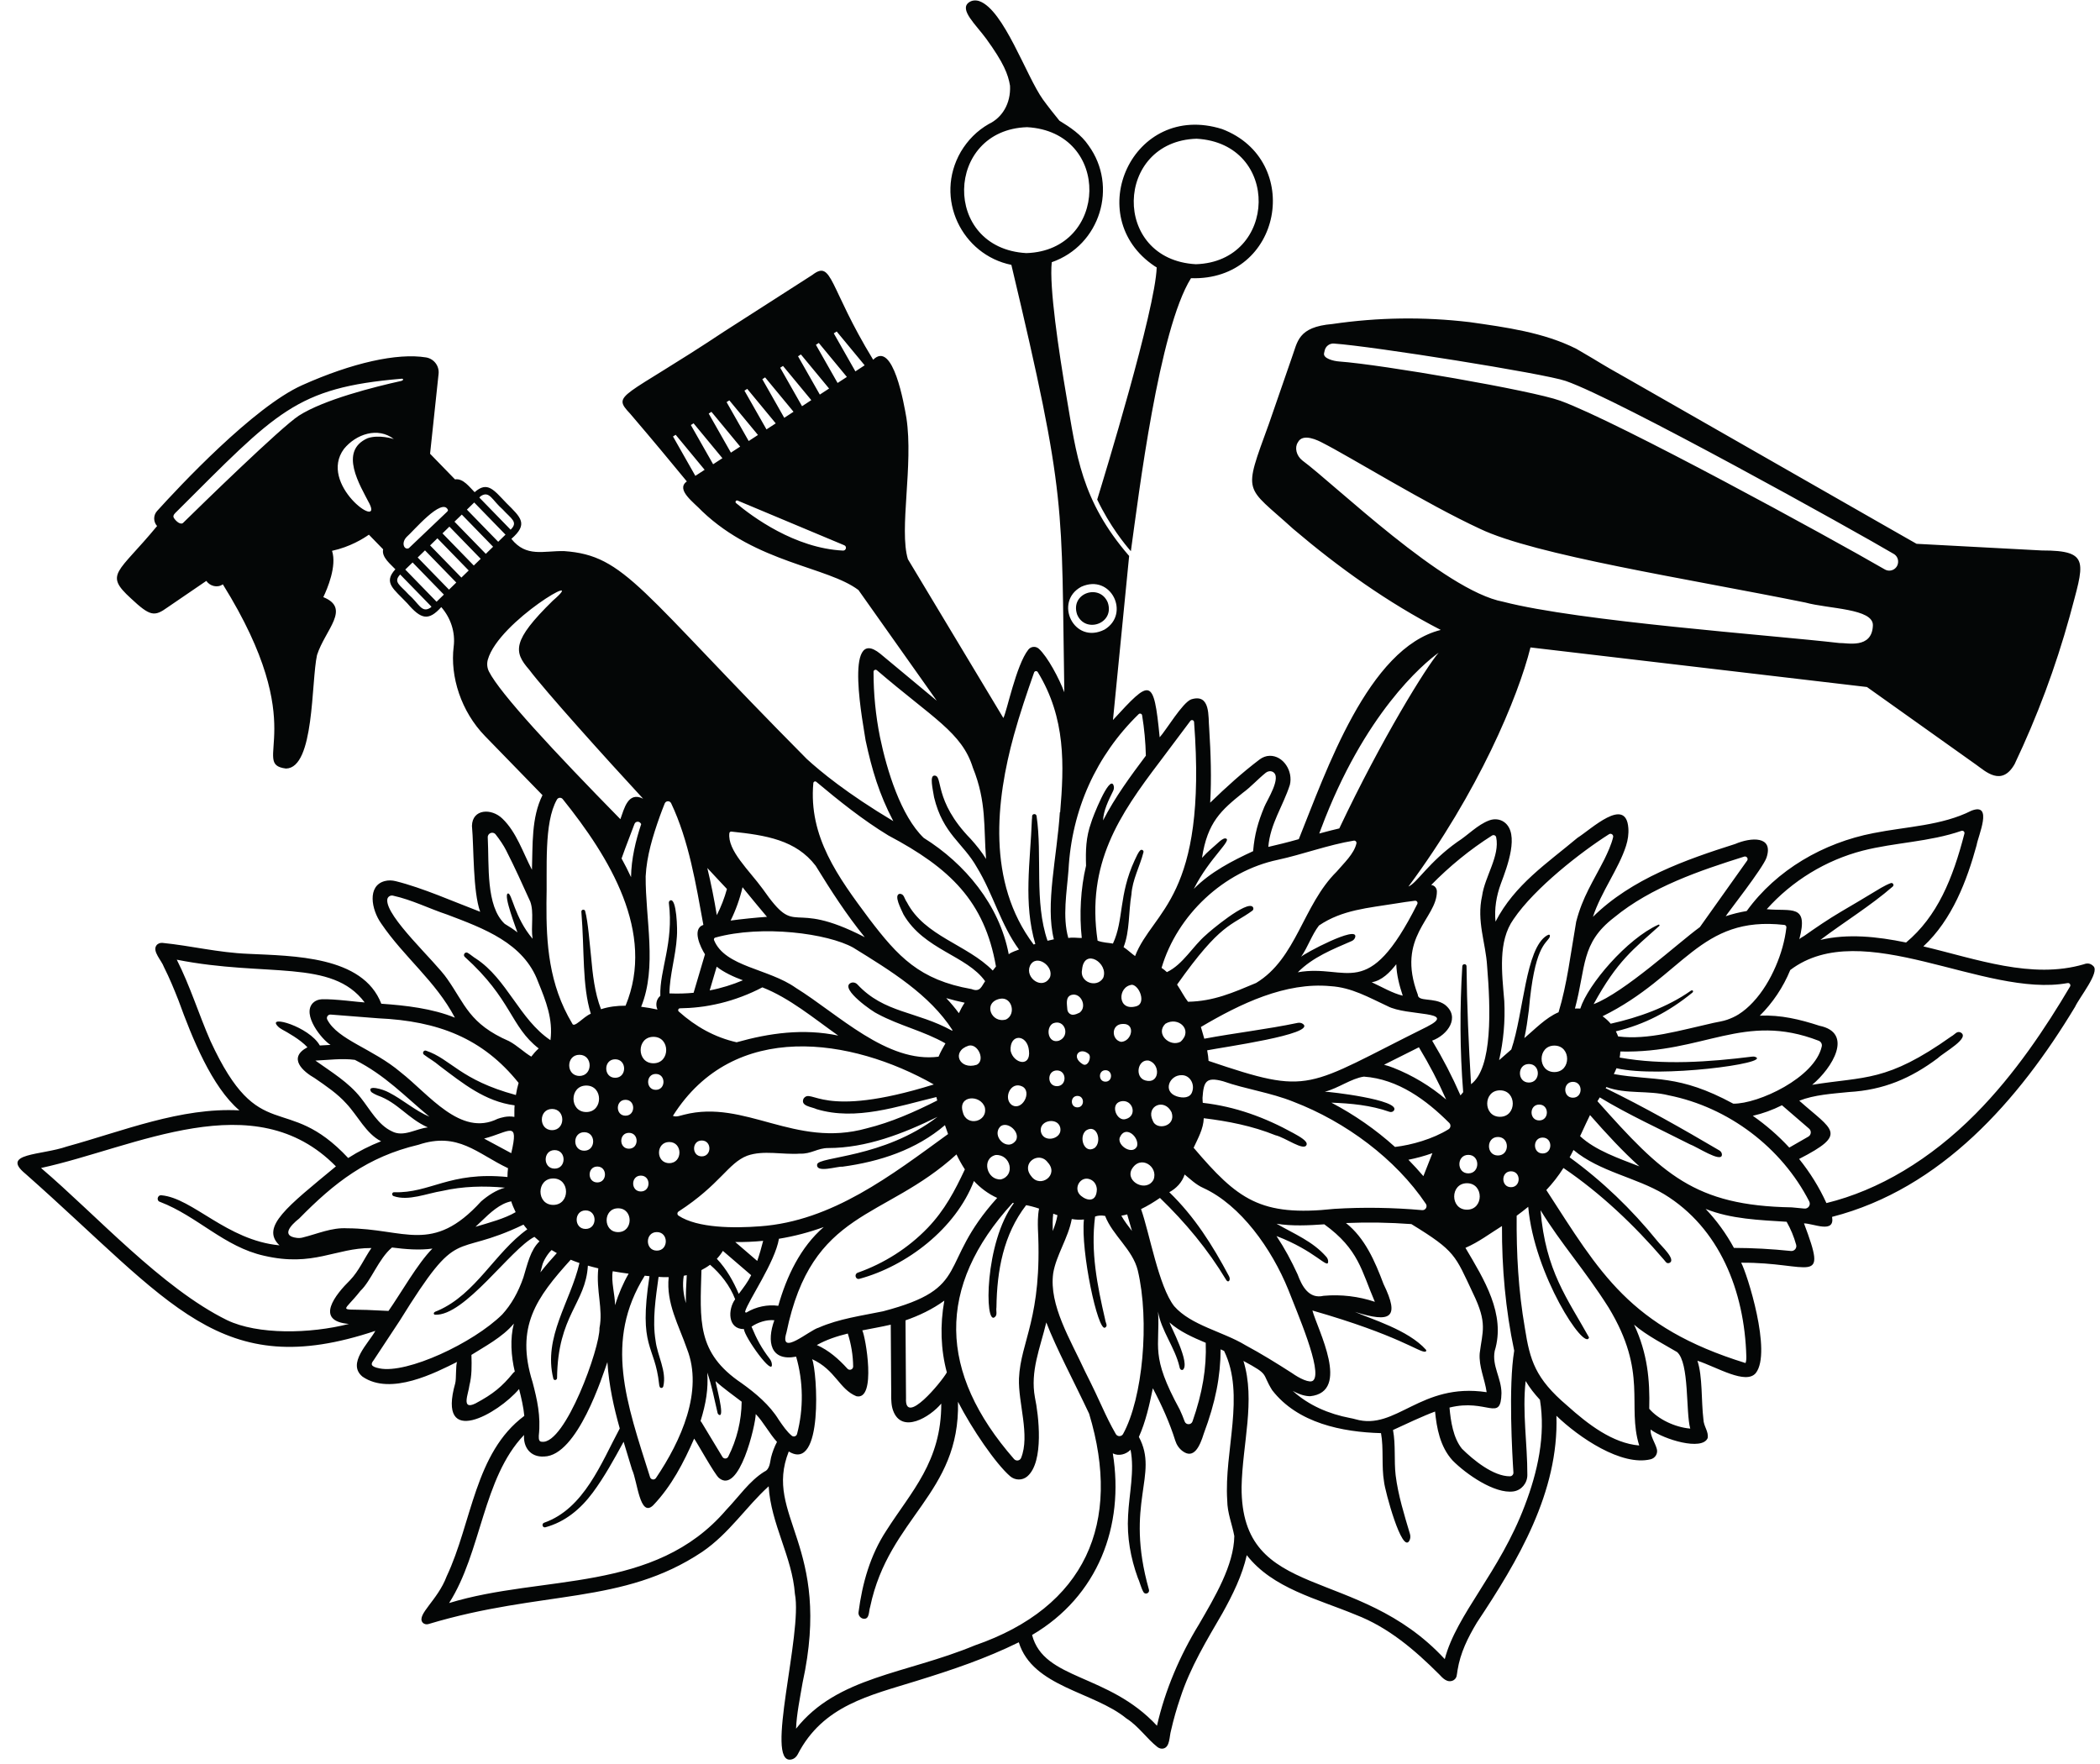 <?xml version="1.0" encoding="UTF-8"?><svg xmlns="http://www.w3.org/2000/svg" xmlns:xlink="http://www.w3.org/1999/xlink" height="403.7" preserveAspectRatio="xMidYMid meet" version="1.0" viewBox="-4.0 -0.1 480.5 403.7" width="480.5" zoomAndPan="magnify"><g id="change1_1"><path d="M 242.453 140.492 C 240.805 135.602 247.621 133.344 249.461 137.742 C 251.145 142.605 244.285 144.949 242.453 140.492 Z M 269.789 31.641 C 289.133 32.723 288.379 59.793 269.613 60.355 C 250.27 59.281 251.027 32.215 269.789 31.641 Z M 260.18 60.793 C 260.266 60.844 260.258 60.855 260.664 61.09 C 260.363 70.707 248.594 109.195 247.051 114.199 C 249.969 120.305 253.473 124.562 254.754 126.02 C 256.559 113.062 261.148 75.336 268.512 63.555 C 289.422 64.215 294.285 36.547 275.637 29.434 C 255.141 22.977 243.277 49.449 260.18 60.793 Z M 448.012 254.781 C 437.66 265.211 425.883 272.242 413.902 275.176 C 412.258 271.559 410.145 268.172 407.656 265.078 C 418.98 259.277 415.32 258.555 407.691 251.75 C 411.168 250.387 415.191 250.16 419.004 249.77 C 427.051 249.312 433.273 246.598 439.391 242.016 C 440.746 240.691 447.031 237.324 444.543 236.102 C 443.699 235.793 443.305 236.594 442.48 237.039 C 427.617 247.59 422.773 246.137 410.637 248.117 C 415.289 244.242 420.16 236.207 412.305 234.602 C 407.824 233.141 403.441 232.086 398.66 232.293 C 401.594 229.391 404.016 225.789 405.629 221.848 C 422.16 209.328 450.008 228.293 469.09 224.836 C 469.539 224.758 469.879 225.234 469.645 225.629 C 464.191 234.855 457.07 245.652 448.012 254.781 Z M 405.957 276.156 C 383.711 275.777 376.359 268.539 361.512 251.867 C 361.516 251.863 361.516 251.863 361.516 251.863 C 361.66 251.625 361.664 251.598 362.043 250.992 C 368.57 254.953 375.77 258.219 382.664 261.73 C 384.152 262.219 389.918 266.059 389.992 264.129 C 390.012 263.719 389.766 263.34 389.41 263.133 C 380.895 258.121 372.277 253.234 363.387 248.895 C 363.445 248.793 363.387 248.895 363.562 248.625 C 368.109 250.316 373.062 249.324 377.816 250.523 C 391.477 253.25 403.637 262.438 409.969 274.793 C 410.383 275.598 409.734 276.535 408.84 276.43 C 407.875 276.32 406.914 276.23 405.957 276.156 Z M 392.738 285.43 C 390.941 282.129 388.754 279.125 386.266 276.512 C 392.074 278.848 398.629 279.059 404.797 279.453 C 405.754 281.152 406.449 282.816 406.98 284.723 C 407.191 285.484 406.559 286.219 405.773 286.137 C 401.238 285.668 397.152 285.449 392.738 285.43 Z M 395.578 310.328 C 395.602 311.172 395.465 311.617 395.383 311.777 C 368.812 303.551 362.074 291.082 349.812 272.191 C 351.215 270.703 352.566 268.996 353.73 267.148 C 362.242 272.926 369.965 280.25 376.703 288.113 C 377.082 288.496 377.273 289.109 377.961 288.879 C 379.652 288.148 376.035 284.926 375.195 283.828 C 369.312 276.57 362.652 270.16 355.148 264.711 C 355.363 264.316 355.711 263.672 356.027 263.023 C 362.031 268.027 370.312 269.273 376.797 273.16 C 389.395 280.852 395.176 295.242 395.578 310.328 Z M 373.363 322.242 C 373.531 315.605 372.957 309.527 369.891 302.988 C 372.664 305.438 377.242 307.766 379.738 309.266 C 382.582 311.773 381.688 323.062 382.746 326.777 C 379.27 326.477 375.426 324.668 373.363 322.242 Z M 354.551 321.484 C 347.281 315.305 346.062 311.145 344.91 303.805 C 343.402 295.078 342.961 286.801 343.027 278.074 C 343.926 277.422 344.812 276.734 345.672 276.027 C 347.031 291.59 358.629 309.199 359.59 305.926 C 354.629 297.012 349.637 290.691 348.492 276.816 C 353.219 284.555 358.512 290.309 364.07 299.086 C 373.145 314.066 368.203 321.398 371.066 330.641 C 364.984 330.129 359.348 325.797 354.551 321.484 Z M 344.891 344.367 C 339.137 359.641 329.203 369.328 326.578 379.523 C 306.523 357.809 279.941 366.586 280.086 340.148 C 280.273 330.285 283.316 320.367 280.512 311.293 C 286.645 314.594 284.574 313.969 287.086 317.988 C 292.926 325.539 303.117 327.574 311.988 327.816 C 312.629 331.312 312.07 335.367 312.684 338.969 C 312.867 340.918 316.816 355.629 318.492 352.395 C 318.734 351.93 318.762 351.379 318.609 350.875 C 317.32 346.543 315.895 342 315.336 337.449 C 314.941 334.004 315.375 330.535 314.734 327.098 C 317.406 325.855 321.766 323.816 324.355 322.875 C 324.727 326.562 325.457 330.883 328.371 334.074 C 331.41 337.156 337.977 341.762 342.289 341.152 C 344.129 340.891 345.469 339.262 345.473 337.402 C 345.488 330.172 344.285 323.062 345.082 315.891 C 346.008 317.453 347.133 318.867 348.352 320.184 C 349.695 328.348 347.809 336.746 344.891 344.367 Z M 270.336 371.566 C 265.984 378.676 262.578 386.598 260.727 394.766 C 249.547 382.711 234.875 384.406 232.148 374 C 247.234 365.152 253.312 349.047 250.621 332.445 C 251.965 333.152 253.68 332.672 254.68 331.617 C 255.633 336.43 254.355 341.707 254.117 346.668 C 253.82 351.602 254.703 356.387 256.34 360.914 C 256.691 361.586 257.074 363.211 257.625 364.172 C 258.027 364.883 259.113 364.422 258.891 363.637 C 253.246 343.684 261.277 337.461 256.586 328.68 C 258.125 325.258 259.008 321.332 259.781 317.547 C 261.84 321.453 263.66 325.512 264.914 329.535 C 265.219 330.5 265.805 331.363 266.625 331.957 C 269.137 333.781 270.504 330.957 271.453 327.875 C 274.117 320.77 275.273 314.809 275.289 308.641 C 275.551 308.762 275.82 308.879 276.082 309.004 C 280.996 319.078 276.059 331.973 276.801 343.191 C 276.824 346.145 277.941 348.688 278.422 351.371 C 278.32 358.066 273.926 365.379 270.336 371.566 Z M 219.035 376.387 C 203.23 382.945 187.57 383.504 178.145 395.441 C 178.262 392.176 179.047 388.391 179.641 384.91 C 186.531 353.414 170.621 346.793 176.477 332.012 C 184.449 336.93 183.004 313.668 181.82 310.891 C 187.176 313.336 188.008 317.754 191.938 319.367 C 196.633 320.422 194.02 305.582 193.297 304.305 C 195.367 303.883 197.566 303.523 199.812 303 C 199.816 303.008 199.871 311.82 199.902 316.711 C 199.957 319.551 199.852 319.219 199.969 320.773 C 200.016 321.418 200.133 322.062 200.359 322.672 C 202.348 328.055 208.762 324.164 211.371 321.055 C 211.402 334.34 204.5 341.172 198.836 350.066 C 195.102 355.734 193.297 362.195 192.438 368.809 C 192.332 369.535 192.965 370.258 193.656 370.289 C 194.984 370.367 194.742 368.645 195.105 367.543 C 199.402 347.055 215.691 341.738 215.199 320.641 C 218.391 326.859 223.84 334.836 227.129 337.676 C 228.246 338.641 229.914 338.68 231.039 337.727 C 234.969 334.398 233.633 323.566 232.805 319.664 C 231.691 313.625 233.988 308.375 235.402 302.484 C 237.703 308.461 241.629 315.785 245.203 323.371 C 252.766 348.383 244.383 367.633 219.035 376.387 Z M 165.66 316.363 C 155.363 309.426 156.184 302.094 156.496 290.508 C 157.004 290.238 157.828 289.781 158.469 289.289 C 160.84 291.324 163.043 294.082 164.211 297.18 C 162.543 299.43 162.426 304.027 166.223 304.012 C 166.281 305.73 173.027 315.191 172.602 311.941 C 172.547 311.523 172.367 311.137 172.113 310.805 C 170.238 308.359 169.152 306.332 167.957 303.453 C 169.32 302.504 171.375 301.793 173.176 301.984 C 171.402 306.871 172.25 311.441 178.164 310.316 C 179.809 315.957 179.898 322.266 178.371 328.012 C 178.23 328.547 177.578 328.754 177.152 328.398 C 176.047 327.477 175.137 326.145 174.188 324.762 C 172.133 321.391 168.875 318.66 165.66 316.363 Z M 172.426 333.363 C 172.184 334.336 172.184 336.094 170.898 336.621 C 167.449 338.77 165.035 342.391 162.16 345.383 C 145.723 364.57 120.188 360.121 98.758 366.691 C 106.195 355.051 106.449 338.113 115.906 328.238 C 115.707 330.988 117.324 333.367 120.508 333.164 C 128.137 332.996 133.902 314.559 134.977 311.562 C 135.355 317.062 136.453 321.934 137.805 326.746 C 133.578 334.629 129.633 345.105 120.512 348.309 C 119.863 348.535 120.117 349.539 120.801 349.352 C 125.332 348.125 128.871 345.145 131.629 341.426 C 134.305 337.812 136.523 333.77 138.688 329.789 C 139.316 331.895 139.973 334.008 140.625 336.184 C 141.844 338.723 142.379 347.305 145.461 344.32 C 149.637 339.953 152.438 334.551 154.828 329.066 C 155.383 329.801 159.551 337.305 160.492 338.062 C 165.141 341.988 168.871 325.984 168.922 323.453 C 170.652 325.223 171.973 327.824 173.781 329.82 C 173.191 330.941 172.742 332.137 172.426 333.363 Z M 115.754 292.199 C 114.555 295.66 112.965 298.406 110.918 300.66 C 104.273 307.219 89.125 314.273 82.863 313.004 C 80.668 312.586 80.848 311.949 81.48 311.156 C 81.637 310.922 84.559 306.488 87.473 302.07 C 101.418 279.59 99.156 288.098 115.781 280.105 C 115.961 280.355 116.27 280.746 116.645 281.184 C 109.254 286.477 104.855 296.008 96.223 299.77 C 95.879 299.941 95.418 299.996 95.27 300.332 C 95.191 300.512 95.34 300.707 95.535 300.719 C 102.32 301.094 112.812 285.691 118.281 282.902 C 118.652 283.246 119.043 283.598 119.445 283.926 C 117.348 285.949 116.715 289.062 115.754 292.199 Z M 113.328 314.156 C 110.918 317.105 108.867 318.859 104.773 321.031 C 101.438 322.645 103.191 318.793 103.406 316.902 C 103.969 314.656 103.945 312.508 103.871 309.91 C 106.656 308.133 111.023 305.859 113.578 302.746 C 112.68 306.16 112.938 310.203 113.789 313.738 C 113.617 313.844 113.457 313.984 113.328 314.156 Z M 79.973 299.625 C 73.191 299.41 74.574 300.227 78.449 295.285 C 80.926 292.957 82.621 287.91 85.688 285.34 C 88.793 285.734 91.922 286.004 94.941 285.59 C 91.586 288.938 87.598 296.016 84.891 299.852 C 83.441 299.773 81.57 299.703 79.973 299.625 Z M 47.957 301.965 C 33.012 294.613 18.027 277.914 5.387 267.148 C 26.953 262.473 54.168 247.727 72.859 266.777 C 61.793 275.941 55.531 280.637 59.945 284.844 C 47.906 283.711 40.117 274.023 32.926 273.391 C 32 273.309 31.73 274.648 32.621 274.906 C 32.629 274.91 32.637 274.914 32.648 274.914 C 41.188 278.191 47.324 285.203 56.418 287.223 C 67.719 289.855 72.73 285.422 80.984 285.461 C 79.32 287.855 78.156 290.68 76.07 292.844 C 72.852 296 67.812 302.168 75.84 302.828 C 66.906 305.113 54.984 305.328 47.957 301.965 Z M 44.164 238.105 C 41.492 232.027 39.523 225.543 36.449 219.488 C 57.062 223.566 71.93 219.219 79.438 229.266 C 78.449 229.25 72.316 228.406 69.59 228.547 C 68.859 228.586 68.145 228.848 67.625 229.363 C 64.953 232.031 69.719 237.848 71.629 238.98 C 70.809 239.016 69.992 239.062 69.18 239.117 C 66.746 234.789 57.039 232.016 59.52 234.676 C 59.816 234.996 60.172 235.254 60.555 235.461 C 61.711 236.09 64.68 237.723 66.344 239.523 C 61.746 241.969 65.344 245.074 68.008 246.59 C 70.645 248.406 73.227 250.152 75.25 252.41 C 77.844 255.152 79.758 259.301 83.195 261.031 C 80.602 262.055 78.098 263.305 75.668 264.863 C 61.324 249.527 55.441 262.535 44.164 238.105 Z M 106.102 279.367 C 108.191 277.352 110.414 275.273 112.973 274.777 C 113.16 275.422 113.57 276.41 113.984 277.25 C 111.527 278.711 108.004 279.641 104.797 280.602 C 105.242 280.191 105.676 279.777 106.102 279.367 Z M 106.762 260.418 C 112.629 258.891 114.785 256.059 112.977 263.758 Z M 91.734 261.836 C 100.832 258.789 105.215 263.883 112.238 267.195 C 112.156 267.863 112.113 268.535 112.113 269.211 C 98.789 267.887 94.484 272.953 86.168 272.695 C 86.098 272.691 86.023 272.711 85.953 272.746 C 85.613 272.934 85.691 273.449 86.062 273.582 C 89.453 274.777 93.676 272.953 97.176 272.398 C 101.902 271.32 106.758 271.203 111.539 271.652 C 109.523 272.191 107.645 273.449 106.086 274.789 C 94.914 287.047 88.598 280.988 75.449 280.945 C 71.852 280.738 68.73 282.199 65.215 283.066 C 64.809 283.168 64.383 283.195 63.965 283.145 C 60.332 282.73 62.348 280.363 64.461 278.703 C 72.473 270.535 80.066 264.59 91.734 261.836 Z M 82.414 250.551 C 87.039 252.184 89.309 255.82 93.898 257.863 C 91.238 258.105 88.324 260.195 85.633 258.738 C 82.508 257.277 80.664 253.746 78.551 251.086 C 75.762 247.535 71.836 245.195 68.164 242.574 C 70.98 242.453 74.312 242.008 77.195 242.406 C 84.168 245.938 88.539 250.672 94.254 255.41 C 91.055 254.078 88.129 251.477 85.016 249.887 C 83.523 249.055 79.93 248.098 80.891 249.668 C 81.055 249.938 82.113 250.441 82.414 250.551 Z M 82.539 232.895 C 96.242 233.512 106.465 237.449 114.66 247.676 C 114.406 248.559 114.199 249.48 114.039 250.449 C 101.277 247.008 99.188 242.215 93.484 240.305 C 92.93 240.117 92.543 240.863 93.008 241.219 C 94.281 242.188 95.215 242.609 96.609 243.801 C 101.891 247.777 106.969 251.93 113.746 252.812 C 113.672 253.641 113.707 254.566 113.695 255.457 C 112.051 255.152 110.609 255.645 109.867 255.895 C 101.383 260.094 94.16 250.297 87.664 245.23 C 81.309 239.84 73.297 237.852 70.887 233.199 C 70.602 232.645 71.047 231.992 71.668 232.043 Z M 98.332 223.883 C 95.621 219.879 84.203 209.629 84.613 205.73 C 84.676 205.109 85.297 204.695 85.906 204.828 C 90.316 205.805 94.117 207.77 98.336 209.172 C 106.652 212.328 115.852 215.656 119.129 224.574 C 120.914 228.934 122.559 233.086 121.953 237.859 C 121.945 237.859 121.938 237.863 121.918 237.879 C 114.859 233.145 112.027 223.895 104.871 219.219 C 104.414 218.969 103.688 218.32 103.023 217.926 C 102.43 217.574 101.844 218.395 102.355 218.855 C 113.137 228.578 112.758 234.754 119.258 239.793 C 118.641 240.355 118.074 240.984 117.559 241.664 C 115.875 240.664 114.383 239.148 112.477 238.125 C 103.371 234.172 102.402 229.656 98.332 223.883 Z M 111.805 194.465 C 113.844 198.469 115.496 202.152 117.336 206.211 C 118.227 208.68 117.43 211.902 117.863 214.695 C 113.715 209.84 113.102 204.125 112.223 204.34 C 111.07 204.57 114.199 212.602 114.395 213.242 C 113.641 212.637 112.531 211.898 111.48 211.281 C 107.137 207.195 107.938 197.93 107.602 191.512 C 107.551 190.531 108.785 190.047 109.398 190.816 C 110.301 191.949 111.262 193.379 111.805 194.465 Z M 107.621 150.832 C 110.113 142.02 131.195 129.852 122.48 137.348 C 113.098 146.547 113.531 149.059 117.082 153.129 C 120.73 157.988 134.59 173.395 143.148 182.648 C 139.676 180.914 138.816 184.977 137.949 187.336 C 122.754 171.848 110.402 158.574 107.871 153.539 C 107.453 152.703 107.367 151.734 107.621 150.832 Z M 99.988 119.262 L 101.664 117.641 L 108.824 125 L 107.156 126.625 Z M 104.406 129.297 L 97.246 121.938 L 98.828 120.395 L 105.988 127.758 Z M 101.57 132.055 L 94.41 124.695 L 96.082 123.07 L 103.242 130.43 Z M 98.734 134.816 L 91.57 127.461 L 93.242 125.832 L 100.402 133.191 Z M 95.891 137.582 L 88.73 130.219 L 90.406 128.594 L 97.566 135.949 Z M 94.48 138.953 C 92.465 140.254 91.91 138.02 89.48 135.902 C 87.59 133.793 85.887 133.113 87.562 131.352 L 94.73 138.715 Z M 64.391 95 C 60.34 97.605 41.746 115.762 38.004 119.43 C 37.414 120.176 36.293 119.211 35.785 118.414 C 35.391 117.812 36.18 117.211 36.43 116.953 C 59.375 94.098 63.641 88.629 87.84 86.559 C 88.371 86.473 88.406 86.957 87.703 87.086 C 81.695 88.418 70.168 91.305 64.391 95 Z M 80.125 100.16 C 73.441 103.109 78.348 110.898 80.555 115.184 C 83.527 121.223 68.742 110.656 74.699 102.613 C 77.453 99.238 82.426 97.516 86.117 100.359 C 85.977 100.316 82.766 99.277 80.125 100.16 Z M 89.059 122.742 C 90.445 121.578 97.188 113.527 98.5 116.586 C 98.492 116.781 98.402 116.879 98.297 116.996 C 98.109 117.176 90.621 124.305 89.543 125.328 C 88.496 125.832 87.703 124.137 89.059 122.742 Z M 104.504 114.875 L 111.664 122.234 L 109.992 123.863 L 102.832 116.504 Z M 106.012 113.41 C 108.031 112.113 108.578 114.34 111.016 116.457 C 112.953 118.59 114.656 119.336 112.832 121.098 L 105.672 113.742 Z M 146.941 186.762 C 147.305 185.75 147.691 184.746 148.094 183.738 C 148.355 183.094 149.262 183.059 149.562 183.688 C 153.617 192.227 155.238 202.219 156.938 211.523 C 154.223 212.438 156.316 216.711 157.305 218.254 C 156.57 220.723 155.418 224.637 154.703 227.059 C 153.023 227.223 151.082 227.285 149.172 227.199 C 149.219 222.973 150.617 218.652 150.875 214.242 C 151.043 212.652 150.82 205.285 149.363 205.922 C 149.129 206.023 149.012 206.289 149.047 206.539 C 150.172 215.652 146.895 221.844 147.086 227.766 C 146.219 228.453 145.91 229.746 146.438 230.898 C 145.219 230.633 143.965 230.406 142.703 230.254 C 146.398 221.16 143.664 210.148 143.734 200.402 C 143.973 195.734 145.367 191.207 146.941 186.762 Z M 160.402 201.254 C 161.047 201.941 161.688 202.625 162.332 203.309 C 161.762 205.375 160.984 207.391 160.012 209.297 C 159.422 205.676 158.699 202.074 157.84 198.504 C 158.695 199.422 159.551 200.336 160.402 201.254 Z M 163.348 190.176 C 171.305 191 178.129 192.113 182.629 197.992 C 186.133 203.688 189.676 209.191 193.863 214.34 C 176.148 205.191 178.762 215.102 170.539 203.324 C 167.41 199.027 162.41 194.488 162.887 190.539 C 162.91 190.312 163.121 190.152 163.348 190.176 Z M 182.781 178.793 C 187.953 183.121 193.398 187.496 199.273 191.066 C 213.348 198.52 221.285 206.109 223.887 221.043 C 223.629 221.348 223.383 221.656 223.152 221.973 C 217.285 216.004 207.574 214.145 203.516 206.359 C 202.836 205.402 202.91 204.449 201.871 204.406 C 200.398 204.652 202.191 207.922 202.738 209.156 C 207.465 217.266 217.219 218.52 221.406 224.41 C 220.57 225.578 220.297 227 218.301 226.211 C 206.398 224.129 201.465 218.785 194.867 210.113 C 187.766 200.586 180.992 191.363 182.098 179.082 C 182.129 178.742 182.523 178.574 182.781 178.793 Z M 197.352 168.566 C 196.363 163.641 195.863 158.609 195.875 153.609 C 195.875 153.215 196.348 153 196.648 153.262 C 209.449 164.246 216.098 167.488 218.602 175.555 C 221.777 183.41 221.043 189.227 221.621 196.441 C 220.742 194.965 219.387 193.277 218.117 191.871 C 209.441 182.996 211.906 177.18 209.738 177.371 C 208.711 177.465 209.391 180.301 209.727 182.34 C 211.77 190.777 216.363 192.742 219.523 198.359 C 223.199 204.355 225.004 211.535 229.152 217.156 C 228.562 217.43 227.516 217.68 226.809 218.242 C 224.68 206.965 216.777 197.484 207.355 191.617 C 202.145 186.602 198.938 176.223 197.352 168.566 Z M 227.973 168.172 C 229.316 163.305 230.945 158.504 232.609 153.77 C 232.738 153.398 233.246 153.348 233.453 153.684 C 239.906 164.25 239.477 174.996 238.57 185.809 L 238.508 185.699 C 237.844 196.043 235.133 206.883 237.133 214.824 C 236.648 214.93 236.168 215.039 235.684 215.156 C 232.609 206.188 234.523 195.68 233.176 186.605 C 233.078 185.977 232.141 186.055 232.152 186.691 C 232.156 186.938 232.152 187.188 232.109 187.406 C 231.742 197.078 230.129 206.57 232.891 215.895 C 232.758 215.93 232.633 215.969 232.504 216.012 C 221.723 201.719 223.914 182.934 227.973 168.172 Z M 238.305 238.02 C 235.789 238.793 235.156 235.07 236.926 234.059 C 239.656 232.93 240.977 236.973 238.305 238.02 Z M 240.484 198.965 C 241.215 185.121 246.859 172.73 256.535 163.305 C 256.805 163.043 257.266 163.195 257.324 163.566 C 257.828 166.621 258.113 169.719 258.184 172.809 C 254.676 177.488 251.125 182.305 248.395 187.617 C 248.461 185.41 249.648 182.992 250.699 180.867 C 250.895 180.469 250.945 180.004 250.789 179.586 C 249.855 177.066 245.883 187.215 245.68 188.078 C 244.445 191.512 244.398 194.484 244.496 197.988 C 243.262 203.184 242.93 209.148 243.52 214.516 C 242.648 214.547 241.582 214.324 240.438 214.52 C 239.066 209.648 240.094 204.074 240.484 198.965 Z M 243.414 134.152 C 250.219 131.09 254.684 140.355 248.738 143.949 C 241.711 147.52 237.043 137.57 243.414 134.152 Z M 261.387 174.16 L 268.371 164.848 C 268.633 164.504 269.18 164.664 269.215 165.098 C 272.273 205.473 259.781 208.152 255.719 218.656 C 254.953 218.129 253.996 217.199 253.086 216.613 C 254.52 213 254.203 208.523 254.879 204.578 C 255.102 201.141 256.789 198.219 257.637 194.898 C 257.746 194.465 257.203 194.156 256.891 194.477 C 256.379 195 256.066 195.82 255.609 196.762 C 251.926 204.734 253.168 210.387 250.652 215.797 C 249.609 215.598 248.441 215.617 247.141 215.141 C 244.527 197.484 252.125 186.363 261.387 174.16 Z M 274.852 192.602 C 273.598 193.766 272.359 194.695 271.027 196.188 C 272.289 187.961 275.461 185.27 280.371 181.305 C 282.176 179.996 283.801 178.176 285.621 176.711 C 286.07 176.352 286.699 176.242 287.211 176.508 C 289.41 177.641 285.852 183.082 285.285 184.527 C 283.848 188.008 283.055 190.789 282.723 194.656 C 277.977 196.855 272.988 199.395 269.16 203.285 C 272.742 196.133 278.289 191.883 276.34 191.738 C 275.898 191.707 275.172 192.305 274.852 192.602 Z M 288.41 196.625 C 293.812 195.469 300.059 193.164 305.766 192.246 C 306.133 192.188 306.445 192.523 306.363 192.887 C 305.82 195.27 303.496 197.391 301.82 199.359 C 294.102 206.996 292.688 219.199 283.414 224.809 C 278.145 227.016 273.688 229.008 267.828 229.109 C 266.945 227.973 266.273 226.605 265.328 225.18 C 275.387 210.965 277.695 211.816 282.566 208.262 C 282.812 208.082 282.859 207.707 282.684 207.461 C 281.426 205.66 272.492 213.258 272.004 213.766 C 268.836 216.473 266.727 220.539 263 222.332 C 262.621 221.98 262.215 221.652 261.777 221.359 C 265.359 209.238 276.027 199.223 288.41 196.625 Z M 298.254 189.559 C 308.098 163.23 321.574 151.828 325.172 149.246 C 322.422 152.391 312.207 168.812 302.445 189.449 C 301.27 189.719 299.699 190.121 297.859 190.617 C 297.988 190.266 298.121 189.914 298.254 189.559 Z M 320.285 206.762 C 308.844 229.473 304.461 220.332 292.953 222.367 C 296.391 218.906 300.844 217.148 305.289 215.219 C 305.676 215.051 305.988 214.723 306.09 214.309 C 306.77 211.473 294.242 218.156 293.703 218.828 C 295.27 216.59 296.109 213.871 297.789 211.668 C 303.109 208.059 309.023 207.664 315.453 206.617 C 316.758 206.406 318.25 206.172 319.758 205.996 C 320.176 205.949 320.477 206.387 320.285 206.762 Z M 337.398 191.074 C 337.766 190.844 338.25 191.051 338.34 191.473 C 339.227 195.742 335.734 200.469 335.121 204.867 C 333.809 210.664 335.957 215.637 336.266 220.949 C 337.066 230.602 337.551 244.285 332.59 247.973 C 332.039 238.98 331.652 229.992 331.555 220.984 C 331.551 220.359 330.629 220.363 330.59 220.984 C 330 230.578 330.023 240.215 330.789 249.801 C 330.578 250.035 330.379 250.281 330.172 250.535 C 328.215 246.082 326.223 242.242 323.688 238.012 C 327.285 236.699 330.207 232.574 326.566 229.754 C 324.094 228.035 320.457 229.211 320.41 227.492 C 315.355 214.16 324.797 210.098 324.773 203.863 C 324.77 203.121 324.223 202.465 323.484 202.395 L 323.469 202.395 C 327.605 198.164 332.348 194.273 337.398 191.074 Z M 339.211 249.379 C 343.117 249.379 343.109 255.434 339.211 255.434 C 335.312 255.434 335.316 249.379 339.211 249.379 Z M 341.727 271.539 C 339.395 271.539 339.395 267.906 341.727 267.906 C 344.074 267.906 344.066 271.539 341.727 271.539 Z M 338.742 260.051 C 341.473 260.051 341.469 264.285 338.742 264.285 C 336.008 264.285 336.012 260.051 338.742 260.051 Z M 331.969 264.145 C 334.703 264.145 334.695 268.379 331.969 268.379 C 329.238 268.379 329.238 264.145 331.969 264.145 Z M 331.656 270.633 C 335.555 270.633 335.551 276.688 331.656 276.688 C 327.754 276.688 327.762 270.633 331.656 270.633 Z M 295.797 319.367 C 305.141 318.348 297.465 304.113 296.293 299.758 C 316.188 305.465 320.746 309.398 322.121 309.18 C 322.328 309.145 322.414 308.891 322.273 308.73 C 318.199 304.168 309.641 301.695 306.027 300.074 C 314.234 302.66 316.359 301.496 312.562 293.688 C 310.586 288.445 308.309 283.176 303.969 279.742 C 308.945 279.531 313.965 279.617 318.934 279.984 C 329.07 286.199 328.91 287.07 333.039 295.816 C 336.406 302.738 335.188 304.48 334.57 309.551 C 334.34 312.605 335.727 315.398 336.16 318.445 C 320.953 316.168 315.465 327.348 306.125 324.633 C 305.738 324.52 305.34 324.441 304.941 324.363 C 300.039 323.426 295.453 321.473 291.789 318.145 C 293.395 319.027 294.719 319.367 295.797 319.367 Z M 299.469 287.469 C 296.379 283.938 292.285 282.316 288.082 279.902 C 291.582 280.477 295.469 280.289 299.012 280.035 C 306.93 285.773 307.52 290.684 310.578 297.766 C 306.887 296.527 302.855 296.031 298.855 296.391 C 295.48 297.195 293.883 294.152 292.898 291.477 C 291.449 288.34 290.008 285.641 288.078 282.723 C 296.938 286.094 299.824 290.348 299.895 288.602 C 299.91 288.184 299.742 287.785 299.469 287.469 Z M 291.91 259.152 C 285.41 255.566 278.668 253.086 271.207 252.238 C 271.184 251.992 271.156 251.637 271.148 251.098 C 271.402 247.363 271.941 246.242 275.848 247.301 C 281.059 249.133 286.691 249.871 291.957 251.992 C 303.902 256.57 315.344 265.074 322.254 275.355 C 322.684 276.004 322.172 276.859 321.398 276.793 C 314.785 276.203 307.926 276.086 301.301 276.5 C 284.379 278.328 279.18 274.34 269.113 262.516 C 270.082 260.414 271.363 258.184 271.434 255.758 C 276.957 256.434 282.535 257.512 287.824 259.652 C 290.043 260.141 294.41 263.43 294.961 261.828 C 295.246 260.988 293.32 259.93 291.91 259.152 Z M 314.82 244.223 C 314.191 243.973 313.465 243.73 312.684 243.523 L 320.66 239.527 C 323.102 243.586 325.023 247.262 326.895 251.48 C 323.309 248.422 319.215 245.953 314.82 244.223 Z M 323.75 263.754 C 323.371 264.676 323.012 265.609 322.664 266.523 C 322.332 267.379 322.012 268.207 321.684 269.012 C 320.586 267.723 319.441 266.469 318.258 265.262 C 320.004 264.918 321.887 264.418 323.75 263.754 Z M 315.188 262.332 C 310.785 258.359 305.887 254.953 300.633 252.199 C 305.039 252.359 309.633 252.777 313.91 254.289 C 314.293 254.426 314.738 254.316 314.961 253.973 C 316.516 251.551 299.898 249.633 299.129 249.699 C 302.242 248.898 305.18 246.656 308.07 246.242 C 315.926 246.805 322.383 251.621 327.602 256.836 C 328.027 257.262 327.945 257.973 327.438 258.289 C 323.871 260.504 318.961 261.898 315.188 262.332 Z M 309.859 224.648 C 312.191 224.289 314.082 222.324 315.48 220.527 C 315.551 222.934 316.184 225.391 316.961 227.723 C 314.637 227.172 312.227 225.738 309.859 224.648 Z M 313.488 230.117 C 317.918 232.461 329.785 231.125 322.492 234.836 C 294.52 248.719 296.195 250.664 272.531 242.641 C 272.496 242.039 272.387 241.082 272.211 240.223 C 275.738 239.512 297.152 236.539 294.156 234.207 C 293.805 233.934 293.34 233.855 292.902 233.949 C 285.891 235.418 278.586 236.246 271.555 237.566 C 271.348 236.828 271.07 235.852 270.777 234.883 C 279.805 229.547 290.145 224.566 300.438 225.543 C 305.266 225.836 309.172 228.117 313.488 230.117 Z M 252.91 234.188 C 255.91 234.043 255.008 238.18 252.527 238.289 C 250.258 237.855 250.18 234.215 252.91 234.188 Z M 256.117 230.105 C 251.59 231.508 251.617 225.551 255.059 225.223 C 256.766 225.504 258.207 229.375 256.117 230.105 Z M 258.074 247.117 C 255.551 246.43 256.27 242.172 258.855 242.57 C 261.621 243.41 261.332 248.055 258.074 247.117 Z M 254.922 267.488 C 256.91 263.961 261.129 266.84 259.934 269.824 C 258.363 272.781 253.496 270.355 254.922 267.488 Z M 253.914 277.766 L 255.004 281.555 C 254.195 280.52 253.184 279.184 252.57 278.066 C 253.023 277.988 253.469 277.883 253.914 277.766 Z M 252.426 251.906 C 255.188 251.27 256.355 255.215 253.594 255.945 C 251.523 256.613 249.887 252.543 252.426 251.906 Z M 252.18 260.262 C 253.402 257.137 256.734 260.016 256.168 262.176 C 255.195 264.258 251.699 262.145 252.18 260.262 Z M 264.066 254.398 C 265.191 257.691 260.57 258.633 259.773 256.34 C 258.105 252.953 262.43 251.055 264.066 254.398 Z M 268.797 249.664 C 268.355 251.172 266.637 251.207 265.258 250.758 C 261.93 249.664 263.594 245.801 266.43 245.91 C 268.195 245.906 269.418 247.859 268.797 249.664 Z M 266.105 238.27 C 263.637 239.547 260.301 236.441 262.645 234.148 C 265.574 232.348 269.113 235.594 266.105 238.27 Z M 243.035 231.598 C 242.594 231.82 242.074 232.051 241.57 232.086 C 240.848 232.133 240.254 231.543 240.211 230.82 C 240.145 229.699 239.746 228.031 241.113 227.562 C 243.305 226.883 244.836 230.234 243.035 231.598 Z M 246.445 262.574 C 244.082 264.039 242.719 260.035 244.496 258.559 C 247.055 256.926 248.219 261.203 246.445 262.574 Z M 246.973 272.02 C 246.898 274.988 244.809 274.734 243.344 273.52 C 241.363 271.887 243.262 268.711 245.578 269.812 C 246.328 270.168 246.902 270.914 246.973 272.02 Z M 245.133 241.086 C 245.824 241.848 244.902 244.102 243.746 243.402 C 240.91 241.688 243.105 239.285 245.133 241.086 Z M 242.523 250.656 C 244.215 250.656 244.207 253.277 242.523 253.277 C 240.828 253.277 240.832 250.656 242.523 250.656 Z M 248.945 244.773 C 250.637 244.773 250.637 247.395 248.945 247.395 C 247.258 247.395 247.258 244.773 248.945 244.773 Z M 248.414 223.668 C 246.961 226.059 242.938 224.684 243.59 221.727 C 244.062 216.645 249.789 220.301 248.414 223.668 Z M 236.98 291.246 C 237.652 287.113 240.43 283.156 241.23 278.828 C 242.148 278.98 243.078 279.039 244.012 278.93 C 243.258 286.16 247.199 304.664 248.855 303.676 C 249.559 303.242 248.969 302.672 248.863 301.805 C 247.031 293.887 245.535 286.328 246.566 278.258 C 247.195 278.031 247.887 277.941 248.859 278.109 C 250.59 282.602 255.16 285.785 256.336 290.586 C 259.082 302.18 257.48 319.824 252.969 328.012 C 252.609 328.664 251.672 328.664 251.305 328.016 C 248.715 323.488 248.098 321.254 244.305 313.766 C 240.941 306.449 235.984 298.535 236.98 291.246 Z M 237.957 277.949 C 237.754 279.172 237.359 280.363 236.879 281.578 C 236.844 280.48 236.824 278.812 236.992 277.605 C 237.312 277.73 237.637 277.848 237.957 277.949 Z M 237.836 244.824 C 240.152 244.824 240.152 248.426 237.836 248.426 C 235.516 248.426 235.516 244.824 237.836 244.824 Z M 234.152 258.781 C 233.727 256.027 238.465 255.41 238.641 258.27 C 238.832 260.602 234.668 261.488 234.152 258.781 Z M 231.973 269.039 C 229.477 266.008 233.738 263.176 235.715 265.848 C 238.434 268.738 234.035 271.887 231.973 269.039 Z M 223.82 264.172 C 227.289 263.988 228.379 268.914 224.996 269.762 C 221.77 269.949 220.516 264.98 223.82 264.172 Z M 226.219 233.156 C 222.809 234.203 220.781 229.254 224.801 228.43 C 227.531 227.887 228.57 231.945 226.219 233.156 Z M 228.469 260.82 C 226.453 263.641 222.637 259.688 224.996 257.562 C 226.695 256.445 229.453 258.98 228.469 260.82 Z M 227.441 252.68 C 225.535 251.168 227.242 247.191 229.918 248.5 C 232.262 249.73 229.809 254.324 227.441 252.68 Z M 231.664 220.898 C 233.043 217.996 237.234 220.969 236.234 223.52 C 234.594 226.559 230.465 223.695 231.664 220.898 Z M 227.234 240.336 C 226.965 236.305 231.09 236.484 231.434 240.289 C 231.91 244.184 227.906 243.277 227.234 240.336 Z M 174.23 283.34 C 177.719 282.77 181.152 281.871 184.473 280.66 C 179.129 285.273 175.969 292.008 174.078 298.68 C 171.648 298.336 168.977 298.891 166.816 300.199 C 166.652 300.301 166.449 300.148 166.5 299.965 C 167.172 297.527 173.348 288.684 174.23 283.34 Z M 161.402 286.113 L 167.875 291.676 C 167.141 293.188 166.172 294.449 165.035 295.953 C 163.82 293.109 162.273 290.305 160.02 287.922 C 160.551 287.359 161.016 286.758 161.402 286.113 Z M 170.617 283.816 C 170.219 285.363 169.789 286.91 169.262 288.414 L 164.23 284.086 C 166.113 284.125 168.605 284.02 170.617 283.816 Z M 151.246 278.051 C 151.242 278.047 151.238 278.043 151.234 278.039 C 150.91 277.809 150.926 277.324 151.258 277.109 C 160.836 270.883 162.562 266.047 166.961 264.34 C 170.711 263.004 175.023 264.148 179.078 263.863 C 181.57 263.98 183.102 262.566 185.508 262.582 C 194.211 262.578 202.664 259.305 210.504 255.445 C 198.145 264.941 183.215 264.477 182.969 266.34 C 182.664 268.41 187.68 266.707 188.742 266.855 C 197.371 265.684 205.621 262.969 212.215 257.344 C 212.395 257.898 212.633 258.562 212.926 259.383 C 199.98 268.781 186.422 279.312 169.891 280.492 C 164.02 280.934 155.625 280.941 151.246 278.051 Z M 152.453 291.805 C 152.68 291.77 152.91 291.723 153.137 291.668 C 153.004 293.844 152.906 295.98 152.934 298.07 C 152.363 295.996 152.102 293.93 152.453 291.805 Z M 143.523 291.789 C 143.891 291.832 144.25 291.871 144.609 291.906 C 142.035 308.535 145.84 307.449 146.809 316.598 C 146.852 317.117 146.973 317.512 147.375 317.473 C 147.57 317.449 147.727 317.293 147.77 317.105 C 148.59 313.648 146.41 310.102 146.004 306.672 C 145.219 301.93 146.039 296.844 146.688 292.07 C 147.387 292.102 148.066 292.148 149.004 292.125 C 148.379 298.078 151.316 303.125 153.195 308.555 C 156.988 318.176 151.828 329.598 146.086 338.09 C 145.73 338.609 144.934 338.492 144.742 337.891 C 139.301 320.707 134.195 306.777 143.523 291.789 Z M 136.199 290.773 C 136.203 290.773 136.203 290.773 136.203 290.773 C 137.414 290.988 138.629 291.168 139.832 291.328 C 139.832 291.332 139.836 291.332 139.836 291.332 C 138.609 293.445 137.543 295.93 136.719 298.543 C 136.75 296.215 135.777 293.145 136.199 290.773 Z M 137.434 276.371 C 140.949 276.371 140.941 281.82 137.434 281.82 C 133.926 281.82 133.93 276.371 137.434 276.371 Z M 136.762 242.273 C 139.488 242.273 139.488 246.508 136.762 246.508 C 134.031 246.508 134.031 242.273 136.762 242.273 Z M 140.387 200.598 C 139.715 199.145 138.988 197.723 138.223 196.332 C 138.219 196.332 138.219 196.332 138.219 196.332 C 138.715 194.895 139.363 193.191 139.996 191.539 C 140.332 190.668 140.766 189.531 141.172 188.438 C 141.406 187.805 142.258 187.734 142.613 188.312 C 142.645 188.363 142.676 188.414 142.711 188.461 C 141.438 192.27 140.449 196.43 140.387 200.598 Z M 145.512 243.188 C 141.609 243.188 141.609 237.137 145.512 237.137 C 149.41 237.137 149.402 243.188 145.512 243.188 Z M 146.293 281.812 C 149.027 281.812 149.02 286.055 146.293 286.055 C 143.559 286.055 143.562 281.812 146.293 281.812 Z M 146.055 245.629 C 148.398 245.629 148.391 249.266 146.055 249.266 C 143.715 249.266 143.715 245.629 146.055 245.629 Z M 142.633 268.891 C 144.973 268.891 144.969 272.52 142.633 272.52 C 140.285 272.52 140.293 268.891 142.633 268.891 Z M 139.121 251.547 C 141.469 251.547 141.461 255.18 139.121 255.18 C 136.781 255.18 136.789 251.547 139.121 251.547 Z M 139.91 259.105 C 142.254 259.105 142.246 262.734 139.91 262.734 C 137.566 262.734 137.57 259.105 139.91 259.105 Z M 149.129 266.039 C 146.004 266.039 146.012 261.203 149.129 261.203 C 152.246 261.203 152.238 266.039 149.129 266.039 Z M 156.566 264.488 C 154.223 264.488 154.23 260.859 156.566 260.859 C 158.91 260.859 158.902 264.488 156.566 264.488 Z M 209.664 248.035 C 183.676 256.141 181.785 248.664 179.867 251.266 C 179.07 253.012 181.719 253.133 182.855 253.688 C 191.902 256.402 201.324 253.047 210.254 250.914 C 210.285 251.07 210.32 251.199 210.445 251.703 C 205.238 254.336 199.898 256.699 194.289 258.082 C 177.836 262.668 166.52 251.371 152.527 254.949 C 151.836 255.098 150.695 255.594 149.973 255.211 C 163.926 233.121 190.895 237.391 209.664 248.035 Z M 160.902 229.43 C 164.078 228.656 167.406 227.414 170.434 225.816 C 176.652 228.254 182.133 232.844 187.797 236.855 C 179.832 235.176 172.062 236.27 164.543 238.383 C 159.52 237.242 155.203 234.82 151.32 231.355 C 151.027 231.098 151.203 230.613 151.598 230.609 C 153 230.59 154.469 230.5 155.922 230.328 C 157.398 230.18 159.324 229.809 160.902 229.43 Z M 159.594 222.414 L 159.988 221.086 C 161.574 222.367 163.934 223.457 165.984 224.195 C 163.68 225.176 161.004 226.016 158.383 226.516 Z M 216.723 229.336 C 216.25 230.035 215.715 231.016 215.398 231.727 C 214.508 230.516 213.535 229.363 212.504 228.277 C 213.902 228.688 215.316 229.031 216.727 229.332 C 216.727 229.336 216.727 229.336 216.723 229.336 Z M 221.34 253.289 C 222.07 256.637 217.094 257.781 216.305 254.359 C 215.09 250.477 220.371 250.273 221.34 253.289 Z M 219.508 243.523 C 215.492 244.828 213.598 240.43 217.637 239.156 C 219.77 238.617 221.488 242.48 219.508 243.523 Z M 163.172 210.535 C 164.328 208.203 165.273 205.602 165.902 202.902 C 166.109 203.168 166.316 203.43 166.523 203.691 C 166.996 204.289 171.184 209.352 171.297 209.453 C 171.344 209.5 171.469 209.68 171.539 209.676 C 169.309 209.82 165.512 210.199 163.172 210.535 Z M 191.203 216.715 C 199.801 222.023 208.68 227.453 213.93 235.594 C 213.91 235.645 213.887 235.691 213.863 235.742 C 205.656 231.215 198.34 231.762 192.18 225.145 C 191.762 224.695 191.078 224.559 190.551 224.867 C 188.223 226.23 195.809 231.504 196.828 231.902 C 201.844 234.602 207.355 235.797 212.328 238.637 C 211.746 239.625 211.191 240.629 210.746 241.68 C 198.988 243.223 187.871 231.996 178.094 225.93 C 171.824 221.484 161.867 221.156 159.379 215.004 C 159.285 214.77 159.41 214.504 159.652 214.434 C 170.441 211.441 185.43 213.5 191.203 216.715 Z M 133.516 230.82 C 132.047 226.98 131.609 222.848 131.234 218.68 C 130.902 215.691 130.559 210.836 129.891 208.367 C 129.75 207.848 128.98 207.988 129.023 208.523 C 129.758 217.625 129.172 225.273 131.18 231.855 C 129.488 232.516 127.332 235.27 126.922 234.074 C 121.559 225.121 120.984 215.781 121.035 206.57 C 121.258 198.676 120.371 188.195 123.441 182.832 C 123.719 182.348 124.402 182.305 124.754 182.738 C 135.434 196.039 146.066 213.254 139.137 230.012 C 137.168 230.004 135.266 230.246 133.516 230.82 Z M 132.668 270.453 C 130.324 270.453 130.328 266.816 132.668 266.816 C 135.012 266.816 135.004 270.453 132.668 270.453 Z M 128.582 246.082 C 125.457 246.082 125.465 241.246 128.582 241.246 C 131.695 241.246 131.695 246.082 128.582 246.082 Z M 130.148 254.344 C 126.242 254.344 126.254 248.285 130.148 248.285 C 134.047 248.285 134.039 254.344 130.148 254.344 Z M 129.992 276.852 C 132.727 276.852 132.723 281.094 129.992 281.094 C 127.262 281.094 127.27 276.852 129.992 276.852 Z M 129.68 263.195 C 126.941 263.195 126.949 258.957 129.68 258.957 C 132.406 258.957 132.398 263.195 129.68 263.195 Z M 120.086 289.371 C 120.297 288.43 121.363 286.68 122.215 285.922 C 122.477 286.078 122.914 286.352 123.41 286.621 C 122.129 288.02 120.848 289.488 119.648 291.035 C 119.801 290.488 119.949 289.938 120.086 289.371 Z M 122.59 269.543 C 126.492 269.543 126.488 275.594 122.59 275.594 C 118.691 275.594 118.695 269.543 122.59 269.543 Z M 122.906 267.293 C 120.172 267.293 120.176 263.055 122.906 263.055 C 125.633 263.055 125.633 267.293 122.906 267.293 Z M 122.32 258.488 C 119.195 258.488 119.203 253.641 122.32 253.641 C 125.441 253.641 125.438 258.488 122.32 258.488 Z M 120.016 329.789 C 119.336 329.785 119.258 329.266 119.281 328.414 C 119.773 323.859 118.898 320.129 117.859 316.16 C 113.863 303.457 118.742 296.801 126.578 288.137 C 127.062 288.34 127.84 288.637 128.582 288.891 C 128.582 288.891 128.582 288.895 128.586 288.895 C 126.555 297.707 120.242 305.832 122.605 315.332 C 122.617 315.406 122.656 315.477 122.707 315.531 C 122.977 315.816 123.457 315.59 123.461 315.199 C 123.621 300.773 130.016 298.188 130.512 289.488 C 131.301 289.719 132.094 289.922 132.895 290.109 C 132.355 295.23 134.035 299.406 133.168 303.758 C 133.34 308.168 125.344 330.41 120.016 329.789 Z M 157.832 313.965 C 158.82 316.785 159.469 320.082 160.18 323.152 C 160.227 323.367 160.363 323.559 160.562 323.645 C 161.945 324.23 159.688 316.359 159.73 315.918 C 161.566 317.605 163.668 319.047 165.699 320.621 C 165.66 324.953 164.59 329.34 162.621 333.215 C 162.355 333.738 161.609 333.762 161.305 333.258 L 156.512 325.328 C 156.453 325.223 156.379 325.133 156.293 325.047 C 157.551 320.992 158.086 317.68 157.832 313.965 Z M 189.895 313.062 C 187.949 310.906 185.594 308.82 182.898 307.66 C 185.078 306.438 187.465 305.645 189.984 305.027 C 190.762 307.465 191.18 310.008 191.211 312.559 C 191.219 313.254 190.359 313.578 189.895 313.062 Z M 198.051 299.938 C 193.242 300.934 187.949 301.637 183.316 303.68 C 181.23 304.223 174.215 310.473 175.949 304.801 C 181.793 276.441 198.195 279.223 214.852 264.039 C 215.332 265.07 216.086 266.434 216.77 267.469 C 214.484 272.352 212.133 276.828 208.25 280.863 C 203.809 285.48 198.297 288.969 192.262 291.105 C 191.391 291.414 191.73 292.758 192.648 292.508 C 203.449 289.594 214.664 281.027 218.844 270.121 C 220.223 271.633 222.133 273.09 224.164 273.992 C 210.289 289.391 218.66 294.527 198.051 299.938 Z M 203.285 317.164 C 203.254 312.188 203.188 302.02 203.188 302.008 C 206.215 300.965 209.391 299.465 212.07 297.496 C 211.059 303.098 211.246 308.73 212.648 313.918 L 212.648 313.922 C 211.418 316.121 202.945 326.359 203.305 319.82 C 203.305 319.754 203.297 318.719 203.285 317.164 Z M 233.488 281.082 C 234.516 301.477 229.527 306.695 229.152 315.301 C 228.941 320.863 231.723 328.352 229.633 333.496 C 229.363 334.148 228.492 334.277 228.027 333.746 C 210.719 313.945 210.121 294.395 227.715 275.133 C 227.805 275.148 227.711 275.133 227.992 275.18 C 221.27 284.148 221.234 303.32 223.613 301.266 C 224.273 300.746 223.859 299.949 223.996 299.027 C 224.109 290.621 225.59 282.402 230.789 275.656 C 231.504 275.77 232.809 276.113 233.746 276.438 C 233.41 278.195 233.453 279.93 233.488 281.082 Z M 264.664 298.766 C 261.109 294.238 259.016 281.996 257.082 276.551 C 258.598 275.828 260.023 274.941 261.41 273.996 C 267.219 279.609 272.379 285.789 276.551 292.742 C 277.055 293.582 277.672 292.766 277.211 291.906 C 273.418 284.785 269.34 278.309 263.547 272.688 C 265.082 271.867 266.473 270.473 267.055 268.637 C 268.242 269.598 269.637 270.977 271.344 271.723 C 279.879 275.641 286.977 285.633 290.785 295.02 C 292.711 300.035 298.691 313.695 296.488 315.75 C 295.746 316.516 293.23 315.223 291.617 314.07 C 288.027 311.77 284.676 309.688 280.965 307.691 C 275.789 304.555 268.543 303.188 264.664 298.766 Z M 260.973 300.012 C 261.684 304.355 264.844 308.223 265.863 312.578 C 265.922 313.012 266.098 313.461 266.629 313.344 C 268.469 311.93 263.785 303.266 263.582 302.484 C 265.988 304.621 268.961 305.914 271.883 307.145 C 272.09 312.883 271.141 318.609 268.859 325.133 C 268.562 325.977 267.359 325.984 267.059 325.141 C 266.73 324.219 266.34 323.285 265.922 322.395 C 259.102 309.914 261.469 308.277 260.973 300.012 Z M 341.484 337.691 C 337.703 337.707 333.129 333.988 330.508 331.383 C 328.512 328.918 327.938 325.113 327.66 321.965 C 336.281 319.824 339.402 325.461 339.551 318.672 C 339.531 315.191 337.344 312.43 338 309.023 C 340.586 300.582 335.547 292.609 331.309 285.418 C 334.348 284.102 336.801 282.211 339.664 280.43 C 339.664 280.426 339.668 280.426 339.668 280.426 C 339.625 289.98 340.477 299.562 342.465 308.953 C 341.098 317.086 342.035 333.059 342.285 336.816 C 342.316 337.281 341.949 337.688 341.484 337.691 Z M 340.195 228.957 C 339.66 222.469 338.699 215.301 342.316 210.219 C 347.133 203.078 357.91 194.723 364.16 190.777 C 364.629 190.48 365.223 190.902 365.098 191.445 C 364.711 193.121 363.836 195.004 363.109 196.5 C 360.5 201.641 358.105 205.121 356.645 210.797 C 355.348 218.277 354.57 225.074 352.613 231.516 C 349.703 232.73 347.094 235.5 344.785 237.43 C 345.223 235.488 345.551 233.125 345.816 231.027 C 347.09 216.469 349.656 215.961 350.566 214.363 C 350.785 213.711 350.469 213.629 349.941 213.949 C 345.02 216.938 344.656 231.625 341.801 240.035 C 341.805 240.031 339.043 242.449 339.012 242.473 C 340.02 238.051 340.422 233.523 340.195 228.957 Z M 358.004 258.863 C 358.59 257.598 359.18 256.309 359.809 255.039 C 363.57 259.316 367.258 263.316 371.105 266.777 C 366.391 264.941 361.059 263.141 357.539 259.863 C 357.691 259.527 357.852 259.199 358.004 258.863 Z M 355.902 247.438 C 358.246 247.438 358.238 251.066 355.902 251.066 C 353.562 251.066 353.566 247.438 355.902 247.438 Z M 351.652 239.141 C 355.555 239.141 355.543 245.199 351.652 245.199 C 347.754 245.199 347.762 239.141 351.652 239.141 Z M 348.973 260.188 C 351.316 260.188 351.309 263.824 348.973 263.824 C 346.637 263.824 346.637 260.188 348.973 260.188 Z M 345.824 247.598 C 343.094 247.598 343.094 243.355 345.824 243.355 C 348.559 243.355 348.551 247.598 345.824 247.598 Z M 348.188 252.637 C 350.527 252.637 350.52 256.266 348.188 256.266 C 345.848 256.266 345.848 252.637 348.188 252.637 Z M 365.32 209.832 C 373.805 202.844 385.004 199.07 395.086 195.898 C 395.637 195.727 396.094 196.352 395.758 196.82 C 393.141 200.508 386.344 210.051 384.949 212.027 C 379.895 215.711 367.684 226.973 360.637 229.66 C 366.039 219.742 369.773 217.066 375.66 211.766 C 375.812 211.633 375.656 211.387 375.469 211.469 C 368.262 214.691 359.305 225.211 357.586 230.672 C 357.332 230.656 356.938 230.645 356.363 230.664 C 358.941 221.078 357.664 215.719 365.32 209.832 Z M 403.816 252.867 C 404.031 253.059 407.91 256.395 409.934 258.145 C 410.52 258.652 410.434 259.586 409.762 259.973 C 408.07 260.945 405.426 262.469 405.406 262.477 C 402.902 259.762 400.094 257.32 397.059 255.207 C 399.336 254.691 401.594 253.863 403.742 252.789 C 403.773 252.832 403.742 252.797 403.816 252.867 Z M 392.59 252.43 C 379.988 245.598 374.551 247.309 365.262 245.656 C 365.48 245.223 365.684 244.777 365.867 244.324 C 375.723 246.621 401.398 243.176 397.645 241.734 C 397.438 241.656 397.215 241.629 396.992 241.656 C 387.012 242.895 376.582 243.664 366.594 241.879 C 366.68 241.43 366.73 240.969 366.746 240.5 C 366.746 240.5 366.746 240.5 366.746 240.496 C 385.898 240.949 394.988 231.398 412.137 238.035 C 412.648 238.234 412.957 238.777 412.84 239.316 C 411.281 246.48 398.316 252.508 392.59 252.43 Z M 404.273 211.531 C 404.562 211.562 404.777 211.828 404.742 212.117 C 404.391 215.184 403.512 218.195 402.289 221.023 C 401.008 223.992 399.312 226.844 397.098 229.215 C 396.109 230.277 395.008 231.242 393.773 232.016 C 392.969 232.52 392.082 232.91 391.188 233.227 C 390.203 233.574 389.094 233.719 388.07 233.945 C 384.293 234.789 380.539 235.777 376.734 236.48 C 373.285 237.113 369.742 237.477 366.246 237.051 C 366.098 236.648 365.926 236.254 365.727 235.879 C 372.312 234.305 377.852 231.391 383.203 227.047 C 383.625 226.703 383.281 226.301 382.836 226.617 C 377.527 230.359 370.918 232.715 364.543 234.133 C 364.133 233.625 363.395 232.918 362.684 232.43 C 381.324 223.223 384.836 209.336 404.273 211.531 Z M 422.203 194.539 C 429.547 192.66 437.48 192.543 444.789 190.008 C 445.188 189.867 445.582 190.23 445.477 190.641 C 442.805 201 439.273 209.578 432.129 215.555 C 425.449 214.172 418.762 213.492 412.516 214.961 C 417.844 210.938 424.09 207.102 429.082 202.746 C 429.465 202.414 429.105 201.797 428.629 201.965 C 427.289 202.441 425.328 203.688 425.023 203.875 C 422.453 205.449 419.848 206.965 417.254 208.496 C 414.371 210.195 411.578 212.094 408.848 214.023 C 408.637 214.176 407.75 214.621 407.688 214.855 C 409.895 206.598 405.867 208.484 400.246 207.934 C 406.055 201.441 413.758 196.723 422.203 194.539 Z M 191.719 84.875 L 186.777 76.172 L 187.441 75.746 L 193.84 83.484 Z M 187.648 87.527 L 182.688 78.797 L 183.348 78.371 L 189.773 86.145 Z M 188.891 125.879 C 177.848 125.344 168.094 118.094 164.418 115.012 C 164.121 114.762 164.41 114.285 164.773 114.438 L 189.176 124.66 C 189.832 124.934 189.605 125.91 188.891 125.879 Z M 158.16 94.531 L 158.785 94.129 L 165.359 102.086 L 163.238 103.469 Z M 159.172 106.125 L 154.074 97.156 L 154.695 96.758 L 161.293 104.738 Z M 155.102 108.781 L 149.988 99.773 L 150.602 99.383 L 157.227 107.395 Z M 162.879 91.504 L 169.43 99.426 L 167.309 100.812 L 162.25 91.906 Z M 166.977 88.879 L 173.496 96.77 L 171.379 98.152 L 166.336 89.285 Z M 171.066 86.25 L 177.566 94.113 L 175.445 95.5 L 170.426 86.664 Z M 175.16 83.629 L 181.633 91.453 L 179.516 92.844 L 174.516 84.039 Z M 179.254 81 L 185.703 88.801 L 183.582 90.184 L 178.598 81.422 Z M 231.016 29 C 250.414 30.082 249.664 57.242 230.836 57.812 C 211.441 56.723 212.199 29.57 231.016 29 Z M 293.984 105.254 C 292.598 104.16 292.188 102.293 292.953 101.141 C 294.07 98.855 297.699 100.746 298.562 101.199 C 304.832 104.367 322.293 115.188 334.594 120.879 C 347.145 126.914 381.934 132.27 409.09 137.77 C 414.426 139.238 424.672 139.117 424.535 143.004 C 424.348 148.496 418.516 146.945 416.859 147.031 C 401.43 145.23 357.371 142.098 339.945 137.586 C 326.426 135.051 301.414 110.738 293.984 105.254 Z M 298.961 80.703 L 299.109 80.062 C 299.34 79.098 300.227 78.441 301.219 78.508 C 310.047 79.125 349.352 85.371 354.238 87.062 C 366.238 91.211 420.648 121.52 429.312 126.645 C 429.969 127.031 430.344 127.742 430.305 128.5 C 430.305 128.516 430.305 128.527 430.301 128.547 C 430.219 130.059 428.574 130.949 427.266 130.191 C 414.715 122.918 366.262 96.406 353.012 91.59 C 346.578 89.254 312.133 83.301 302.398 82.609 C 301.152 82.523 298.676 81.918 298.961 80.703 Z M 475 220.977 C 474.43 220.402 473.734 220.164 472.801 220.535 C 460.871 224.031 448.203 219.316 436.082 216.445 C 442.703 210.32 446.082 201.266 448.27 193.277 C 448.602 191.168 452.125 183.449 447.098 185.387 C 440.258 188.844 432.262 189.004 424.652 190.527 C 413.238 192.73 402.473 198.926 395.664 208.348 C 394.035 208.621 392.43 209.016 390.859 209.539 C 391.227 208.883 399.414 198.48 400.195 196.133 C 401.871 191.094 396.633 191.465 393.02 193.012 C 381.77 196.582 369.332 200.941 360.477 209.684 C 362.348 203.98 366.402 198.645 368.055 193.426 C 368.477 192.102 368.688 190.715 368.578 189.328 C 368.012 182.02 360.055 189.648 356.941 191.602 C 349.961 197.453 342.574 202.305 338.188 210.781 C 337.898 207.863 338.371 204.914 339.41 202.098 C 340.859 198.215 343.766 190.645 340.191 188.02 C 339.203 187.293 337.898 187.184 336.75 187.613 C 334.047 188.617 331.855 191.02 329.484 192.512 C 322.883 197.191 320.238 201.934 318.262 202.75 C 334.258 181.219 343.383 159.305 346.188 148.039 C 346.184 148.039 423.492 157.133 423.18 157.098 C 423.309 157.188 429.809 161.812 436.445 166.535 C 440.961 169.75 445.523 172.996 448.195 174.898 C 450.27 176.359 453.988 179.969 456.957 174.746 C 462.176 163.766 466.328 152.598 469.547 140.992 C 472.801 128.68 474.551 125.84 463.195 125.852 C 454.074 125.367 435.285 124.367 434.539 124.328 C 435.145 124.719 387.09 97.211 368.336 86.512 C 360.855 82.309 363.895 83.898 356.715 79.73 C 349.238 75.949 340.527 74.781 332.25 73.602 C 321.738 72.359 311.281 72.508 300.871 74.035 C 292.875 74.711 292.922 78.141 291.562 81.785 C 290.336 85.336 288.215 91.465 286.355 96.832 C 280.359 113.359 280.734 110.75 291.898 120.922 C 302.328 129.785 313.527 137.785 325.664 144.035 C 309.027 148.152 299.406 176.465 293.176 191.906 C 290.262 192.734 288.578 193.117 286.203 193.68 C 286.621 188.418 289.59 184.309 291.133 179.484 C 291.91 176.328 289.625 172.773 286.512 172.836 C 285.676 172.852 284.867 173.172 284.199 173.68 C 280.246 176.676 276.582 179.988 272.902 183.559 C 273.23 178.07 273.035 172.254 272.676 166.566 C 272.414 163.945 273.07 158.504 268.551 159.922 C 266.559 160.668 262.785 167.039 261.344 168.598 C 259.98 154.621 259.234 155.305 250.656 164.645 C 251.762 153.406 253.391 137.035 254.359 127.109 C 243.344 114.383 242.297 103.895 240.055 90.855 C 238.219 80.066 236.047 65.473 236.652 59.898 C 247.773 56.016 251.836 42.516 245.082 33.203 C 243.395 30.695 240.879 29.027 238.41 27.52 C 237.324 26.188 235.809 24.293 234.621 22.645 C 230.809 17.316 225.699 2.168 220.09 0.164 C 219.277 -0.121 218.363 -0.051 217.672 0.465 C 215.434 2.113 219.312 5.559 221.656 8.766 C 225.672 14.312 226.664 16.883 227.105 19.516 C 227.309 23.656 225.242 26.855 222.246 28.27 C 219.551 29.816 217.434 31.961 215.844 34.629 C 209.688 45.289 216.137 58.227 227.41 60.504 C 240.238 114.395 238.805 115.242 239.527 158.301 C 238.367 155.184 235.699 150.152 233.691 148.336 C 232.984 147.695 231.891 147.789 231.297 148.535 C 228.496 152.055 226.344 162.855 225.578 164.184 C 219.234 153.621 211.949 141.52 203.734 127.844 C 201.676 120.949 205.035 106.328 203.395 95.523 C 202.887 92.566 200.355 77.629 195.789 82.215 C 185.551 65.422 186.484 59.27 181.871 62.809 C 179.016 64.641 170.473 70.121 161.762 75.707 C 138.32 91.273 135.883 89.984 140.176 94.547 C 145.996 101.363 149.141 105.184 153.156 110.055 C 150.52 111.93 154.754 114.844 156.691 116.914 C 169.164 128.77 185.305 129.543 192.422 134.906 C 194.219 137.445 210.316 160.199 210.34 160.23 C 209.594 159.609 198.031 149.996 197.426 149.492 C 188.844 142.512 193.688 166.492 194.059 169.316 C 195.504 176.043 197.145 181.562 200.398 187.785 C 189.75 181.426 183.676 176.371 180.617 173.574 C 142.199 134.871 139.141 126.992 125.074 125.996 C 120.324 125.895 116.43 127.496 113.008 123.195 C 116.918 119.789 115.238 118.355 111.879 115.016 C 109.008 112.051 107.566 109.891 104.602 112.516 C 103.465 111.41 101.977 109.273 100.109 109.59 L 94.406 103.723 L 96.352 85.445 C 96.551 83.633 95.285 81.977 93.48 81.68 C 86.883 80.609 76.551 82.922 65.141 88.031 C 54.012 93.008 36.922 111.316 31.949 116.812 C 31.059 117.789 31.055 119.27 31.941 120.262 C 22.961 131.152 19.777 131.18 25.957 136.82 C 30.395 140.984 31.352 141.016 34.355 138.859 C 37.246 136.887 43.191 132.824 43.207 132.816 C 44 133.977 45.715 134.504 46.988 133.598 C 67.547 166.625 53.023 174.691 61.43 175.75 C 67.988 175.652 67.18 155.887 68.539 149.777 C 70.406 143.98 76.371 139.109 69.977 136.531 C 70.898 134.617 73.113 129.406 71.973 125.934 C 76.094 125.047 79.164 123.117 80.406 122.238 L 83.664 125.59 C 83.258 127.41 85.445 129.051 86.465 130.16 C 83.613 133.254 86.098 134.66 89.211 137.965 C 92.359 141.645 94.059 142.027 96.965 138.809 C 99.129 141.281 100.219 144.559 99.809 147.836 C 98.945 154.707 101.523 162.719 106.977 168.324 L 120.125 181.84 C 117.551 187 117.914 193.25 117.715 198.91 C 115.68 195.047 114.203 190.324 110.953 187.207 C 108.449 184.77 104.062 184.961 103.988 188.879 C 104.445 193.977 104.188 203.879 105.871 208.523 C 99.605 206.137 92.738 203.062 86.551 201.52 C 85.719 201.312 84.84 201.277 84.008 201.504 C 79.988 202.59 80.969 208.016 83.211 211.188 C 88.465 218.941 95.645 224.34 100.086 232.754 C 94.906 230.641 88.812 229.949 83.246 229.562 C 79.02 218.57 63.035 218.645 52.727 218.141 C 45.949 217.871 39.691 216.293 33.168 215.641 C 32.637 215.59 32.09 215.797 31.781 216.234 C 30.824 217.594 32.977 219.66 33.504 221.152 C 34.781 223.68 35.809 226.18 36.855 228.84 C 39.969 237.422 44.465 248.598 50.781 253.965 C 37.359 253.246 24.082 258.719 11.312 262.23 C 5.414 264.281 -3.992 263.711 1.832 268.48 C 35.277 298.066 46.363 316.273 81.883 304.414 C 80.375 307.207 75.285 311.91 78.957 314.898 C 85.426 319.34 95.754 313.922 100.598 311.516 C 100.242 312.109 100.43 315.441 100.164 316.391 C 95.902 331.461 110.004 323.371 114.77 317.723 C 115.301 319.82 115.777 321.855 115.965 323.867 C 104.609 332.312 104.004 348.301 98.191 360.598 C 96.184 366 91.309 369.309 92.664 371.102 C 92.977 371.512 93.531 371.652 94.023 371.504 C 120.141 363.645 138.41 367.176 156.68 354.977 C 162.871 350.75 166.664 344.707 171.879 339.977 C 172.383 348.609 177.27 356.121 177.883 364.602 C 179.668 373.695 170.914 403.582 176.996 402.5 C 177.652 402.387 178.203 401.938 178.508 401.348 C 184.289 390.094 195.012 387.844 205.715 384.504 C 213.871 381.984 221.488 379.426 229.109 375.672 C 232.277 385.926 246.238 386.938 253.73 393.094 C 256.504 394.844 258.398 397.727 260.828 399.633 C 261.211 399.93 261.703 400.086 262.18 399.98 C 263.723 399.637 263.527 397.25 263.953 395.805 C 264.539 393.234 265.23 390.816 266.082 388.332 C 268.328 381.418 272.125 375.188 275.703 369.02 C 278.062 364.797 280.262 360.297 281.273 355.734 C 287.176 363.34 297.359 365.699 306.191 369.371 C 313.641 372.238 319.637 377.359 325.273 382.98 C 326.137 383.918 327.188 385.051 328.547 384.371 C 329.441 383.816 329.301 383.137 329.496 382.066 C 330.145 378.055 331.844 374.645 333.926 371.164 C 343.367 356.98 352.688 341.285 352.125 323.844 C 357.277 328.816 367.016 335.438 373.684 333.797 C 374.73 333.539 375.383 332.477 375.098 331.441 C 374.703 330 373.555 328.43 373.672 326.984 C 376.715 329.266 385.465 331.926 386.73 328.945 C 386.996 327.43 385.809 326.289 385.758 324.66 C 385.238 320.402 385.59 314.855 384.387 311.246 C 388.883 312.727 395.492 316.824 397.754 314.055 C 401.469 309.273 395.738 291.281 394.398 288.82 C 410.301 288.699 414.312 294.535 408.77 279.82 C 410.91 279.828 415.887 282.254 415.195 278.332 C 440.184 271.91 457.945 251.594 470.789 230.285 C 471.82 228.062 476.473 222.375 475 220.977" fill="#040606"/></g></svg>
